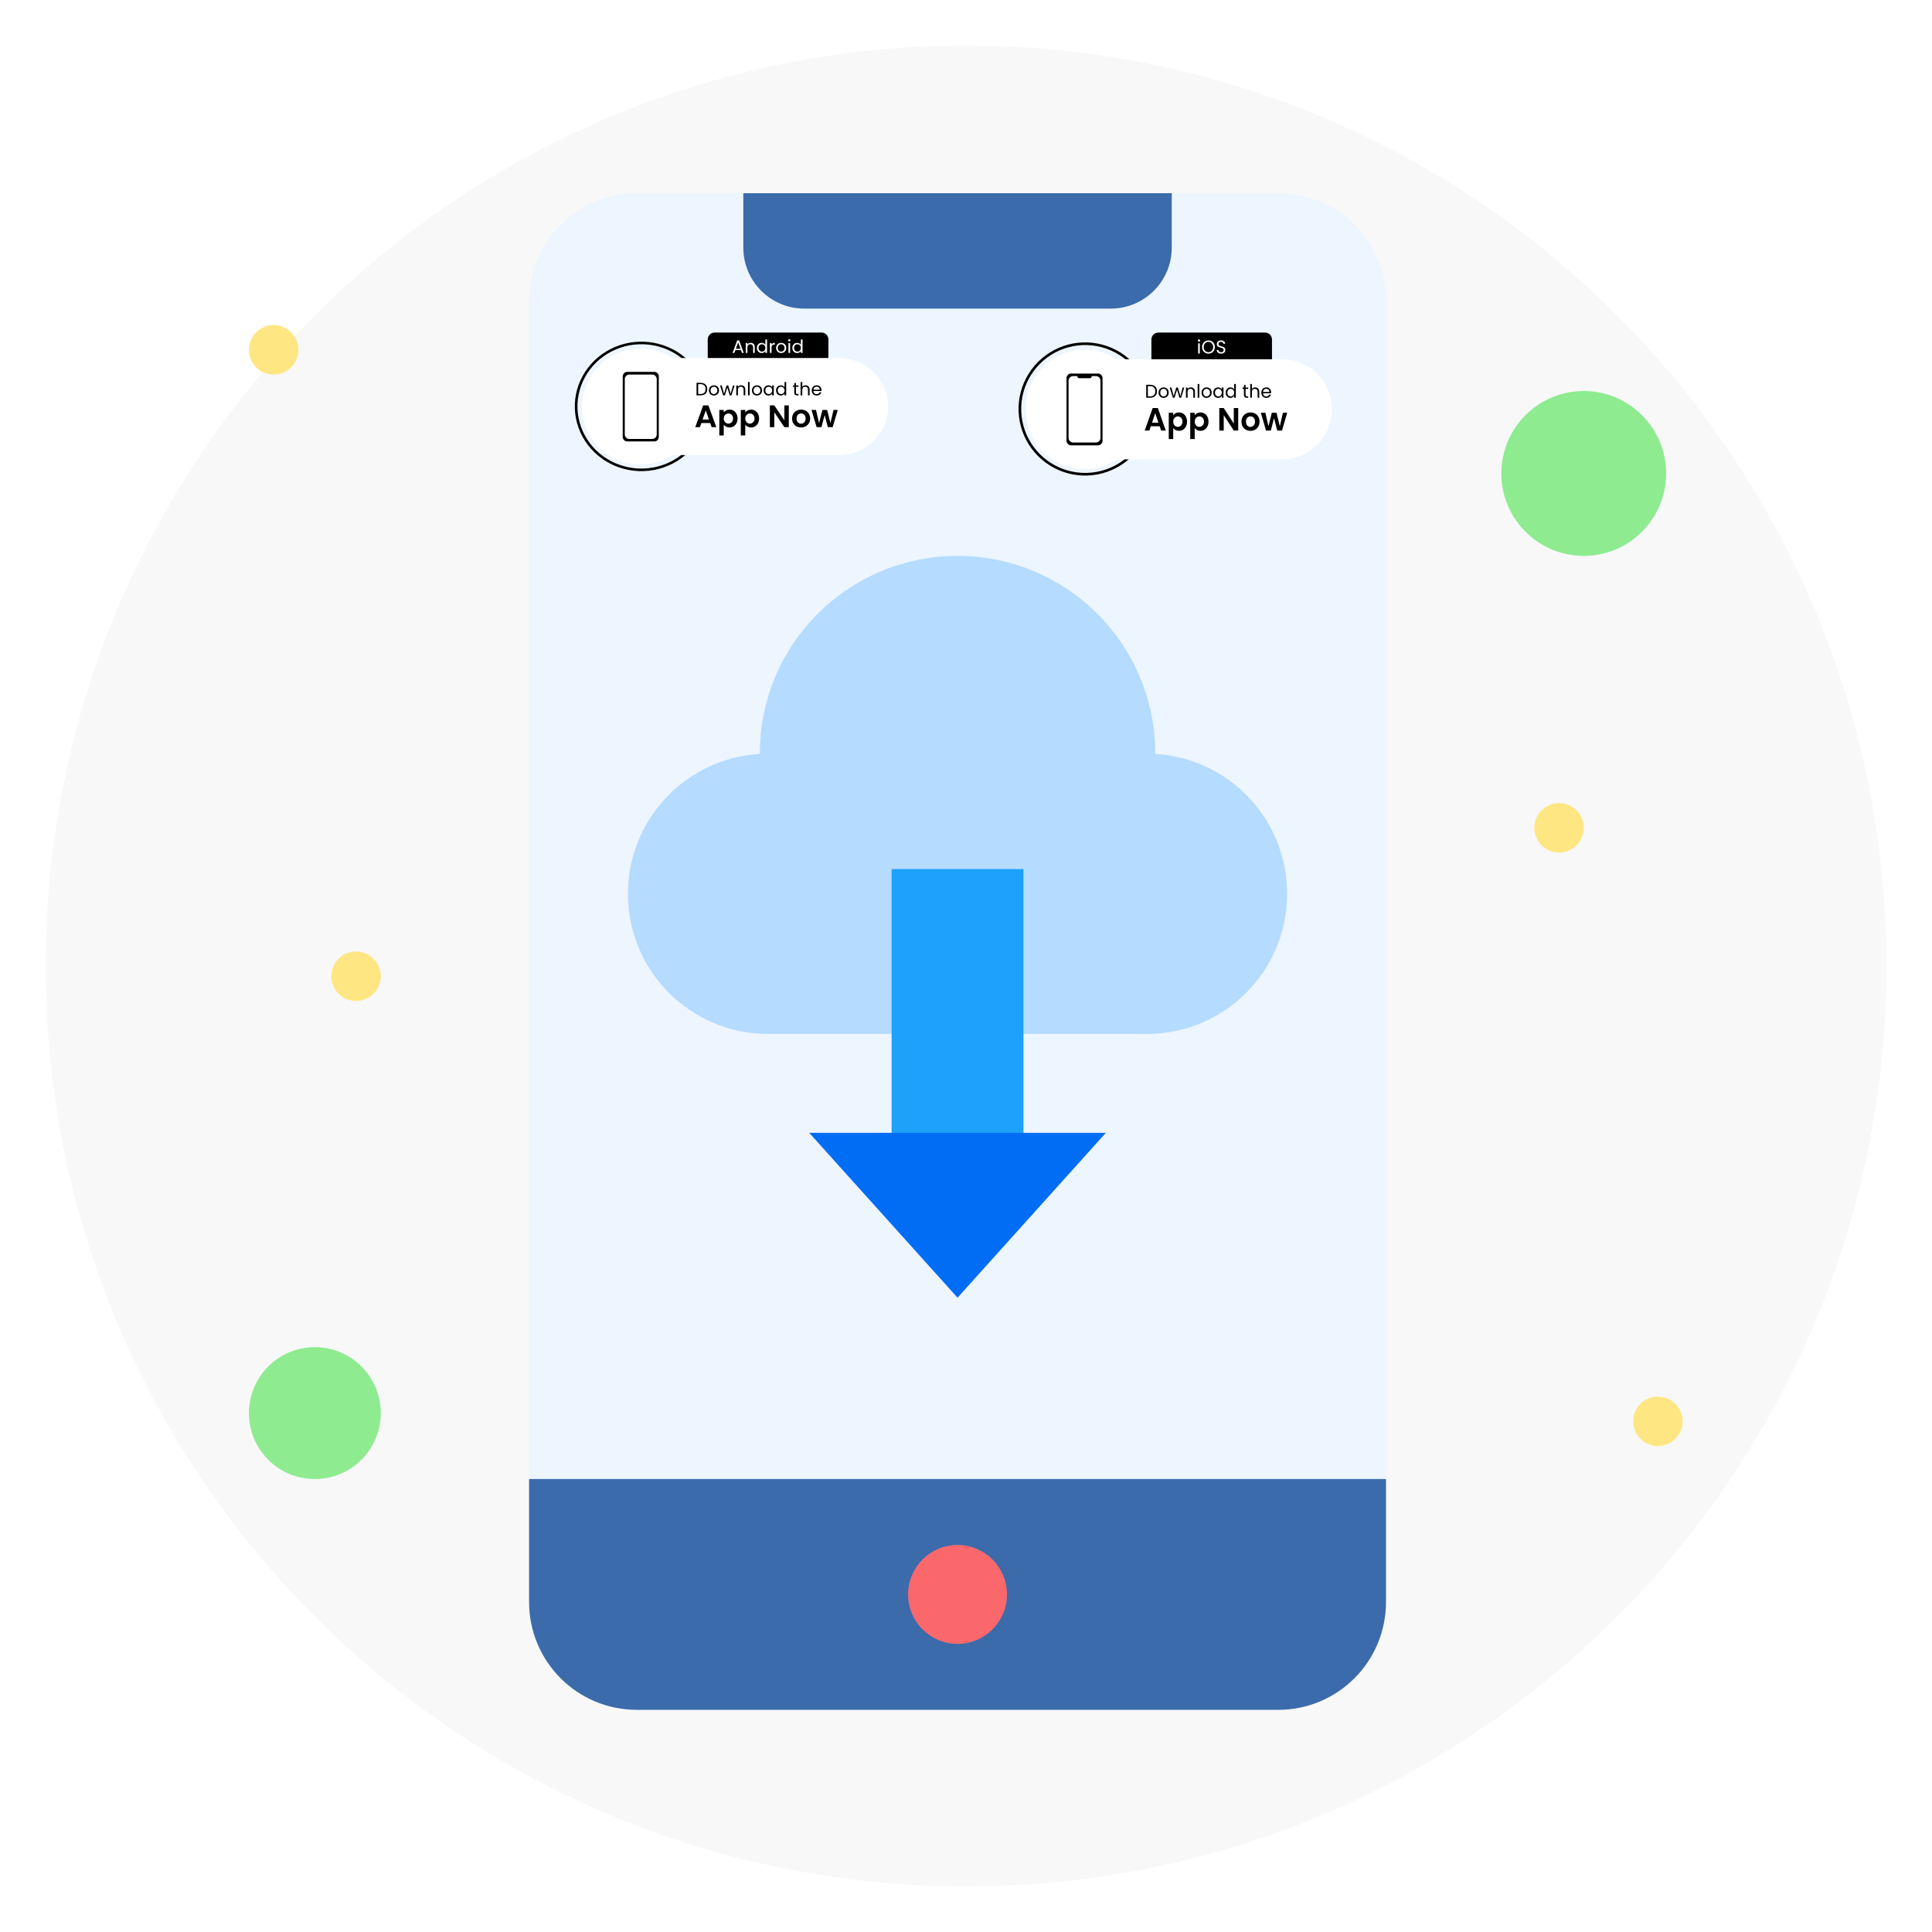 <svg xmlns="http://www.w3.org/2000/svg" xmlns:xlink="http://www.w3.org/1999/xlink" width="400" zoomAndPan="magnify" viewBox="0 0 300 300" height="400" preserveAspectRatio="xMidYMid meet" version="1.0"><defs><clipPath id="5c50e09d8b"><path d="M 7.078 7.078 L 292.922 7.078 L 292.922 292.922 L 7.078 292.922 Z M 7.078 7.078 " clip-rule="nonzero"/></clipPath><clipPath id="96f62801a1"><path d="M 150 7.078 C 71.066 7.078 7.078 71.066 7.078 150 C 7.078 228.934 71.066 292.922 150 292.922 C 228.934 292.922 292.922 228.934 292.922 150 C 292.922 71.066 228.934 7.078 150 7.078 Z M 150 7.078 " clip-rule="nonzero"/></clipPath><clipPath id="859cc66729"><path d="M 82 229 L 216 229 L 216 265.5 L 82 265.5 Z M 82 229 " clip-rule="nonzero"/></clipPath><clipPath id="c85a78fce3"><path d="M 38.59 209 L 60 209 L 60 230 L 38.59 230 Z M 38.59 209 " clip-rule="nonzero"/></clipPath><clipPath id="357632266f"><path d="M 253 216 L 261.34 216 L 261.34 225 L 253 225 Z M 253 216 " clip-rule="nonzero"/></clipPath><clipPath id="9376748033"><path d="M 38.59 50 L 47 50 L 47 59 L 38.59 59 Z M 38.59 50 " clip-rule="nonzero"/></clipPath><clipPath id="6922295af3"><path d="M 109 51.641 L 129 51.641 L 129 61 L 109 61 Z M 109 51.641 " clip-rule="nonzero"/></clipPath><clipPath id="082fa22a6b"><path d="M 89.18 51.641 L 110 51.641 L 110 73.391 L 89.18 73.391 Z M 89.18 51.641 " clip-rule="nonzero"/></clipPath><clipPath id="30149dc699"><path d="M 98 55 L 137.93 55 L 137.93 71 L 98 71 Z M 98 55 " clip-rule="nonzero"/></clipPath><clipPath id="c608243699"><path d="M 178 51.641 L 198 51.641 L 198 61 L 178 61 Z M 178 51.641 " clip-rule="nonzero"/></clipPath><clipPath id="6548c5f9f6"><path d="M 158.07 51.641 L 179 51.641 L 179 74.141 L 158.07 74.141 Z M 158.07 51.641 " clip-rule="nonzero"/></clipPath><clipPath id="b82866f582"><path d="M 167 55 L 206.82 55 L 206.82 72 L 167 72 Z M 167 55 " clip-rule="nonzero"/></clipPath></defs><rect x="-30" width="360" fill="#ffffff" y="-30" height="360" fill-opacity="1"/><rect x="-30" width="360" fill="#ffffff" y="-30" height="360" fill-opacity="1"/><g clip-path="url(#5c50e09d8b)"><g clip-path="url(#96f62801a1)"><path fill="#f8f8f9" d="M 7.078 7.078 L 292.922 7.078 L 292.922 292.922 L 7.078 292.922 Z M 7.078 7.078 " fill-opacity="1" fill-rule="nonzero"/></g></g><path fill="#edf5ff" d="M 215.215 46.727 L 215.215 229.664 L 210.098 234.781 L 87.273 234.781 L 82.156 229.664 L 82.156 46.727 C 82.156 37.488 89.641 30 98.875 30 C 98.898 30 105.555 30 115.422 30 C 124.641 30 136.664 36.656 148.684 36.656 C 160.707 36.656 172.73 30 181.949 30 C 191.816 30 198.473 30 198.496 30 C 207.727 30 215.215 37.488 215.215 46.727 Z M 215.215 46.727 " fill-opacity="1" fill-rule="nonzero"/><g clip-path="url(#859cc66729)"><path fill="#3b6bab" d="M 215.215 229.664 L 215.215 248.773 C 215.215 258.012 207.727 265.5 198.496 265.5 L 98.875 265.5 C 89.641 265.5 82.156 258.012 82.156 248.773 L 82.156 229.664 Z M 215.215 229.664 " fill-opacity="1" fill-rule="nonzero"/></g><path fill="#3b6bab" d="M 181.949 30 L 181.949 38.449 C 181.949 43.68 177.715 47.918 172.484 47.918 L 124.887 47.918 C 119.656 47.918 115.422 43.68 115.422 38.449 L 115.422 30 Z M 181.949 30 " fill-opacity="1" fill-rule="nonzero"/><path fill="#fa686c" d="M 148.684 239.902 C 152.922 239.902 156.363 243.344 156.363 247.582 C 156.363 251.82 152.922 255.262 148.684 255.262 C 144.449 255.262 141.008 251.82 141.008 247.582 C 141.008 243.344 144.449 239.902 148.684 239.902 Z M 148.684 239.902 " fill-opacity="1" fill-rule="nonzero"/><path fill="#b5dbff" d="M 199.863 138.789 C 199.863 150.805 190.125 160.551 178.113 160.551 C 178.062 160.551 120.621 160.551 119.258 160.551 C 107.254 160.551 97.508 150.812 97.508 138.789 C 97.508 127.207 106.562 117.734 117.98 117.074 C 117.98 99.871 131.906 86.316 148.684 86.316 C 165.484 86.316 179.391 99.895 179.391 117.074 C 190.789 117.727 199.863 127.188 199.863 138.789 Z M 199.863 138.789 " fill-opacity="1" fill-rule="nonzero"/><path fill="#1da1fa" d="M 158.922 180.688 L 138.449 180.688 C 138.449 175.609 138.449 140.074 138.449 134.949 L 158.922 134.949 C 158.922 140.074 158.922 175.609 158.922 180.688 Z M 158.922 180.688 " fill-opacity="1" fill-rule="nonzero"/><path fill="#8eeb90" d="M 245.922 60.719 C 252.988 60.719 258.715 66.445 258.715 73.516 C 258.715 80.586 252.988 86.316 245.922 86.316 C 238.855 86.316 233.129 80.586 233.129 73.516 C 233.129 66.445 238.855 60.719 245.922 60.719 Z M 245.922 60.719 " fill-opacity="1" fill-rule="nonzero"/><g clip-path="url(#c85a78fce3)"><path fill="#8eeb90" d="M 48.891 209.184 C 54.547 209.184 59.125 213.766 59.125 219.426 C 59.125 225.082 54.547 229.664 48.891 229.664 C 43.234 229.664 38.656 225.082 38.656 219.426 C 38.656 213.766 43.234 209.184 48.891 209.184 Z M 48.891 209.184 " fill-opacity="1" fill-rule="nonzero"/></g><g clip-path="url(#357632266f)"><path fill="#fee682" d="M 261.273 220.703 C 261.273 221.215 261.176 221.703 260.984 222.172 C 260.789 222.645 260.512 223.059 260.152 223.418 C 259.789 223.777 259.375 224.055 258.906 224.25 C 258.434 224.445 257.945 224.543 257.438 224.543 C 256.93 224.543 256.438 224.445 255.969 224.25 C 255.496 224.055 255.082 223.777 254.723 223.418 C 254.363 223.059 254.086 222.645 253.891 222.172 C 253.695 221.703 253.598 221.215 253.598 220.703 C 253.598 220.195 253.695 219.703 253.891 219.234 C 254.086 218.766 254.363 218.348 254.723 217.988 C 255.082 217.629 255.496 217.352 255.969 217.156 C 256.438 216.961 256.93 216.863 257.438 216.863 C 257.945 216.863 258.434 216.961 258.906 217.156 C 259.375 217.352 259.789 217.629 260.152 217.988 C 260.512 218.348 260.789 218.766 260.984 219.234 C 261.176 219.703 261.273 220.195 261.273 220.703 Z M 261.273 220.703 " fill-opacity="1" fill-rule="nonzero"/></g><path fill="#fee682" d="M 245.922 128.551 C 245.922 129.062 245.824 129.551 245.629 130.02 C 245.434 130.492 245.156 130.906 244.797 131.266 C 244.438 131.625 244.023 131.902 243.551 132.098 C 243.082 132.293 242.594 132.391 242.082 132.391 C 241.574 132.391 241.086 132.293 240.613 132.098 C 240.145 131.902 239.73 131.625 239.371 131.266 C 239.008 130.906 238.73 130.492 238.539 130.02 C 238.344 129.551 238.246 129.062 238.246 128.551 C 238.246 128.043 238.344 127.551 238.539 127.082 C 238.73 126.613 239.008 126.195 239.371 125.836 C 239.73 125.477 240.145 125.199 240.613 125.004 C 241.086 124.809 241.574 124.711 242.082 124.711 C 242.594 124.711 243.082 124.809 243.551 125.004 C 244.023 125.199 244.438 125.477 244.797 125.836 C 245.156 126.195 245.434 126.613 245.629 127.082 C 245.824 127.551 245.922 128.043 245.922 128.551 Z M 245.922 128.551 " fill-opacity="1" fill-rule="nonzero"/><path fill="#fee682" d="M 59.125 151.59 C 59.125 152.098 59.027 152.59 58.832 153.059 C 58.637 153.531 58.359 153.945 58 154.305 C 57.641 154.664 57.227 154.941 56.758 155.137 C 56.285 155.332 55.797 155.43 55.289 155.43 C 54.777 155.43 54.289 155.332 53.82 155.137 C 53.348 154.941 52.934 154.664 52.574 154.305 C 52.215 153.945 51.938 153.531 51.742 153.059 C 51.547 152.59 51.449 152.098 51.449 151.59 C 51.449 151.082 51.547 150.59 51.742 150.121 C 51.938 149.648 52.215 149.234 52.574 148.875 C 52.934 148.516 53.348 148.238 53.82 148.043 C 54.289 147.848 54.777 147.75 55.289 147.75 C 55.797 147.75 56.285 147.848 56.758 148.043 C 57.227 148.238 57.641 148.516 58 148.875 C 58.359 149.234 58.637 149.648 58.832 150.121 C 59.027 150.59 59.125 151.082 59.125 151.59 Z M 59.125 151.59 " fill-opacity="1" fill-rule="nonzero"/><g clip-path="url(#9376748033)"><path fill="#fee682" d="M 46.332 54.316 C 46.332 54.828 46.234 55.316 46.039 55.789 C 45.844 56.258 45.566 56.672 45.207 57.031 C 44.848 57.395 44.434 57.672 43.961 57.867 C 43.492 58.059 43.004 58.156 42.492 58.156 C 41.984 58.156 41.496 58.059 41.023 57.867 C 40.555 57.672 40.141 57.395 39.777 57.031 C 39.418 56.672 39.141 56.258 38.945 55.789 C 38.754 55.316 38.656 54.828 38.656 54.316 C 38.656 53.809 38.754 53.32 38.945 52.848 C 39.141 52.379 39.418 51.965 39.777 51.602 C 40.141 51.242 40.555 50.965 41.023 50.77 C 41.496 50.574 41.984 50.477 42.492 50.477 C 43.004 50.477 43.492 50.574 43.961 50.77 C 44.434 50.965 44.848 51.242 45.207 51.602 C 45.566 51.965 45.844 52.379 46.039 52.848 C 46.234 53.32 46.332 53.809 46.332 54.316 Z M 46.332 54.316 " fill-opacity="1" fill-rule="nonzero"/></g><path fill="#006df4" d="M 171.715 175.906 L 148.684 201.504 L 125.656 175.906 C 136.891 175.906 160.477 175.906 171.715 175.906 Z M 171.715 175.906 " fill-opacity="1" fill-rule="nonzero"/><g clip-path="url(#6922295af3)"><path fill="#000000" d="M 110.969 51.641 L 127.562 51.641 C 127.703 51.641 127.84 51.664 127.973 51.719 C 128.105 51.773 128.219 51.848 128.32 51.945 C 128.422 52.047 128.496 52.16 128.551 52.289 C 128.605 52.418 128.633 52.551 128.633 52.691 L 128.633 59.531 C 128.633 59.672 128.605 59.805 128.551 59.934 C 128.496 60.062 128.422 60.176 128.32 60.277 C 128.219 60.375 128.105 60.449 127.973 60.504 C 127.84 60.559 127.703 60.586 127.562 60.586 L 110.969 60.586 C 110.828 60.586 110.691 60.559 110.559 60.504 C 110.43 60.449 110.312 60.375 110.215 60.277 C 110.113 60.176 110.035 60.062 109.98 59.934 C 109.926 59.805 109.898 59.672 109.898 59.531 L 109.898 52.691 C 109.898 52.551 109.926 52.418 109.98 52.289 C 110.035 52.16 110.113 52.047 110.215 51.945 C 110.312 51.848 110.43 51.773 110.559 51.719 C 110.691 51.664 110.828 51.641 110.969 51.641 Z M 110.969 51.641 " fill-opacity="1" fill-rule="nonzero"/></g><path fill="#ffffff" d="M 115.055 54.363 L 114.188 54.363 L 114.027 54.797 L 113.754 54.797 L 114.473 52.855 L 114.773 52.855 L 115.488 54.797 L 115.215 54.797 Z M 114.98 54.156 L 114.621 53.168 L 114.262 54.156 Z M 116.559 53.234 C 116.75 53.234 116.902 53.289 117.02 53.406 C 117.141 53.516 117.199 53.68 117.199 53.891 L 117.199 54.797 L 116.941 54.797 L 116.941 53.93 C 116.941 53.773 116.902 53.66 116.824 53.578 C 116.746 53.496 116.641 53.453 116.504 53.453 C 116.367 53.453 116.262 53.496 116.18 53.582 C 116.098 53.664 116.059 53.789 116.059 53.949 L 116.059 54.797 L 115.801 54.797 L 115.801 53.262 L 116.059 53.262 L 116.059 53.48 C 116.109 53.402 116.18 53.34 116.266 53.297 C 116.355 53.254 116.453 53.234 116.559 53.234 Z M 117.523 54.023 C 117.523 53.867 117.555 53.73 117.621 53.613 C 117.688 53.492 117.773 53.398 117.887 53.336 C 118 53.27 118.129 53.238 118.27 53.238 C 118.391 53.238 118.504 53.266 118.605 53.32 C 118.711 53.375 118.789 53.445 118.844 53.535 L 118.844 52.723 L 119.109 52.723 L 119.109 54.797 L 118.844 54.797 L 118.844 54.508 C 118.793 54.598 118.719 54.676 118.617 54.734 C 118.516 54.793 118.398 54.82 118.266 54.82 C 118.125 54.82 118 54.789 117.887 54.719 C 117.773 54.652 117.688 54.559 117.621 54.438 C 117.555 54.316 117.523 54.18 117.523 54.023 Z M 118.844 54.027 C 118.844 53.91 118.82 53.809 118.773 53.723 C 118.727 53.637 118.664 53.574 118.582 53.527 C 118.5 53.48 118.414 53.457 118.316 53.457 C 118.219 53.457 118.133 53.48 118.051 53.523 C 117.973 53.57 117.906 53.637 117.859 53.723 C 117.812 53.809 117.789 53.906 117.789 54.023 C 117.789 54.141 117.812 54.242 117.859 54.332 C 117.906 54.418 117.973 54.484 118.051 54.531 C 118.133 54.574 118.219 54.598 118.316 54.598 C 118.414 54.598 118.5 54.574 118.582 54.531 C 118.664 54.484 118.727 54.418 118.773 54.332 C 118.82 54.242 118.844 54.141 118.844 54.027 Z M 119.805 53.512 C 119.852 53.422 119.914 53.355 120 53.305 C 120.082 53.258 120.188 53.234 120.309 53.234 L 120.309 53.496 L 120.242 53.496 C 119.949 53.496 119.805 53.652 119.805 53.961 L 119.805 54.797 L 119.547 54.797 L 119.547 53.262 L 119.805 53.262 Z M 121.289 54.82 C 121.141 54.82 121.008 54.789 120.891 54.723 C 120.773 54.656 120.68 54.566 120.609 54.445 C 120.543 54.324 120.512 54.184 120.512 54.027 C 120.512 53.871 120.547 53.73 120.613 53.613 C 120.684 53.492 120.777 53.398 120.898 53.336 C 121.02 53.27 121.152 53.238 121.301 53.238 C 121.449 53.238 121.582 53.27 121.703 53.336 C 121.82 53.398 121.914 53.488 121.984 53.609 C 122.055 53.727 122.09 53.867 122.09 54.027 C 122.09 54.184 122.055 54.324 121.98 54.445 C 121.91 54.566 121.816 54.656 121.691 54.723 C 121.57 54.789 121.438 54.82 121.289 54.82 Z M 121.289 54.598 C 121.383 54.598 121.469 54.574 121.551 54.531 C 121.633 54.488 121.699 54.426 121.746 54.34 C 121.797 54.254 121.824 54.148 121.824 54.027 C 121.824 53.902 121.801 53.797 121.75 53.711 C 121.699 53.625 121.637 53.562 121.555 53.523 C 121.477 53.48 121.391 53.457 121.297 53.457 C 121.203 53.457 121.113 53.48 121.035 53.523 C 120.957 53.562 120.895 53.625 120.848 53.711 C 120.801 53.797 120.777 53.902 120.777 54.027 C 120.777 54.152 120.801 54.258 120.844 54.344 C 120.891 54.43 120.953 54.492 121.031 54.535 C 121.109 54.578 121.195 54.598 121.289 54.598 Z M 122.562 53.012 C 122.516 53.012 122.473 52.996 122.438 52.961 C 122.402 52.93 122.387 52.887 122.387 52.84 C 122.387 52.789 122.402 52.75 122.438 52.715 C 122.473 52.684 122.516 52.664 122.562 52.664 C 122.609 52.664 122.652 52.684 122.684 52.715 C 122.719 52.75 122.734 52.789 122.734 52.84 C 122.734 52.887 122.719 52.93 122.684 52.961 C 122.652 52.996 122.609 53.012 122.562 53.012 Z M 122.688 53.262 L 122.688 54.797 L 122.43 54.797 L 122.43 53.262 Z M 123.035 54.023 C 123.035 53.867 123.066 53.73 123.129 53.613 C 123.195 53.492 123.285 53.398 123.395 53.336 C 123.508 53.27 123.637 53.238 123.777 53.238 C 123.898 53.238 124.012 53.266 124.117 53.32 C 124.219 53.375 124.301 53.445 124.355 53.535 L 124.355 52.723 L 124.617 52.723 L 124.617 54.797 L 124.355 54.797 L 124.355 54.508 C 124.305 54.598 124.227 54.676 124.129 54.734 C 124.027 54.793 123.91 54.82 123.773 54.82 C 123.637 54.82 123.508 54.789 123.395 54.719 C 123.285 54.652 123.195 54.559 123.129 54.438 C 123.066 54.316 123.035 54.18 123.035 54.023 Z M 124.355 54.027 C 124.355 53.91 124.332 53.809 124.285 53.723 C 124.238 53.637 124.172 53.574 124.09 53.527 C 124.012 53.48 123.922 53.457 123.824 53.457 C 123.73 53.457 123.641 53.48 123.562 53.523 C 123.48 53.57 123.418 53.637 123.371 53.723 C 123.324 53.809 123.297 53.906 123.297 54.023 C 123.297 54.141 123.324 54.242 123.371 54.332 C 123.418 54.418 123.48 54.484 123.562 54.531 C 123.641 54.574 123.73 54.598 123.824 54.598 C 123.922 54.598 124.012 54.574 124.09 54.531 C 124.172 54.484 124.238 54.418 124.285 54.332 C 124.332 54.242 124.355 54.141 124.355 54.027 Z M 124.355 54.027 " fill-opacity="1" fill-rule="nonzero"/><g clip-path="url(#082fa22a6b)"><path stroke-linecap="butt" transform="matrix(0.036, 0, 0, 0.035, 89.224, 51.639)" fill="none" stroke-linejoin="miter" d="M 501.003 511.932 C 463.893 554.691 414.96 585.313 360.226 599.788 C 305.601 614.264 247.802 611.925 194.491 593.107 C 141.179 574.4 94.765 539.881 61.267 494.339 C 27.77 448.797 8.832 394.235 6.752 337.78 C 4.781 281.214 19.779 225.427 49.992 177.547 C 80.096 129.777 123.883 92.141 175.771 69.537 C 227.55 46.932 285.021 40.474 340.631 51.052 C 396.132 61.631 447.254 88.578 487.21 128.552 " stroke="#000000" stroke-width="11.375" stroke-opacity="1" stroke-miterlimit="4"/></g><g clip-path="url(#30149dc699)"><path fill="#ffffff" d="M 98.977 55.59 L 130.258 55.59 C 134.492 55.59 137.922 58.965 137.922 63.129 C 137.922 67.289 134.492 70.664 130.258 70.664 L 98.977 70.664 Z M 98.977 55.59 " fill-opacity="1" fill-rule="nonzero"/></g><path fill="#ffffff" d="M 108.66 63.133 C 108.66 63.723 108.602 64.309 108.484 64.887 C 108.367 65.469 108.191 66.031 107.961 66.574 C 107.73 67.121 107.449 67.641 107.117 68.133 C 106.781 68.621 106.402 69.078 105.977 69.496 C 105.555 69.914 105.09 70.285 104.59 70.613 C 104.09 70.941 103.562 71.219 103.008 71.445 C 102.453 71.672 101.883 71.844 101.293 71.957 C 100.703 72.074 100.105 72.129 99.504 72.129 C 98.906 72.129 98.309 72.074 97.719 71.957 C 97.129 71.844 96.559 71.672 96.004 71.445 C 95.449 71.219 94.922 70.941 94.422 70.613 C 93.922 70.285 93.457 69.914 93.035 69.496 C 92.609 69.078 92.23 68.621 91.895 68.133 C 91.562 67.641 91.281 67.121 91.051 66.574 C 90.82 66.031 90.645 65.469 90.527 64.887 C 90.41 64.309 90.352 63.723 90.352 63.133 C 90.352 62.543 90.41 61.957 90.527 61.379 C 90.645 60.797 90.82 60.234 91.051 59.688 C 91.281 59.145 91.562 58.625 91.895 58.133 C 92.23 57.641 92.609 57.188 93.035 56.77 C 93.457 56.352 93.922 55.98 94.422 55.652 C 94.922 55.324 95.449 55.047 96.004 54.82 C 96.559 54.594 97.129 54.422 97.719 54.309 C 98.309 54.191 98.906 54.133 99.504 54.133 C 100.105 54.133 100.703 54.191 101.293 54.309 C 101.883 54.422 102.453 54.594 103.008 54.82 C 103.562 55.047 104.09 55.324 104.59 55.652 C 105.09 55.98 105.555 56.352 105.977 56.77 C 106.402 57.188 106.781 57.641 107.117 58.133 C 107.449 58.625 107.73 59.145 107.961 59.688 C 108.191 60.234 108.367 60.797 108.484 61.379 C 108.602 61.957 108.66 62.543 108.66 63.133 Z M 108.66 63.133 " fill-opacity="1" fill-rule="nonzero"/><path fill="#000000" d="M 97.41 57.742 L 101.586 57.742 C 101.781 57.742 101.949 57.812 102.09 57.949 C 102.23 58.086 102.297 58.25 102.297 58.445 L 102.297 67.848 C 102.297 68.039 102.23 68.207 102.09 68.344 C 101.949 68.48 101.781 68.547 101.586 68.547 L 97.41 68.547 C 97.215 68.547 97.043 68.48 96.906 68.344 C 96.766 68.207 96.695 68.039 96.695 67.848 L 96.695 58.445 C 96.695 58.25 96.766 58.086 96.906 57.949 C 97.043 57.812 97.215 57.742 97.41 57.742 Z M 97.41 57.742 " fill-opacity="1" fill-rule="nonzero"/><path fill="#ffffff" d="M 97.73 58.164 L 101.266 58.164 C 101.461 58.164 101.629 58.23 101.77 58.371 C 101.906 58.508 101.977 58.672 101.977 58.867 L 101.977 67.461 C 101.977 67.652 101.906 67.82 101.77 67.957 C 101.629 68.094 101.461 68.16 101.266 68.16 L 97.73 68.16 C 97.535 68.16 97.367 68.094 97.227 67.957 C 97.086 67.82 97.016 67.652 97.016 67.461 L 97.016 58.867 C 97.016 58.672 97.086 58.508 97.227 58.371 C 97.367 58.23 97.535 58.164 97.73 58.164 Z M 97.73 58.164 " fill-opacity="1" fill-rule="nonzero"/><path fill="#000000" d="M 108.773 59.441 C 108.992 59.441 109.176 59.48 109.336 59.559 C 109.496 59.637 109.617 59.75 109.699 59.898 C 109.785 60.047 109.828 60.219 109.828 60.418 C 109.828 60.621 109.785 60.793 109.699 60.941 C 109.617 61.086 109.496 61.199 109.336 61.277 C 109.176 61.352 108.992 61.391 108.773 61.391 L 108.156 61.391 L 108.156 59.441 Z M 108.773 61.18 C 109.031 61.18 109.227 61.113 109.359 60.98 C 109.496 60.848 109.562 60.66 109.562 60.418 C 109.562 60.176 109.496 59.988 109.359 59.852 C 109.223 59.715 109.027 59.648 108.773 59.648 L 108.414 59.648 L 108.414 61.18 Z M 110.852 61.418 C 110.703 61.418 110.57 61.383 110.453 61.32 C 110.332 61.254 110.242 61.16 110.172 61.043 C 110.105 60.918 110.074 60.781 110.074 60.621 C 110.074 60.465 110.105 60.328 110.176 60.207 C 110.246 60.086 110.34 59.992 110.461 59.93 C 110.578 59.863 110.715 59.832 110.863 59.832 C 111.008 59.832 111.145 59.863 111.262 59.93 C 111.383 59.992 111.477 60.086 111.547 60.203 C 111.617 60.324 111.652 60.461 111.652 60.621 C 111.652 60.781 111.613 60.918 111.543 61.043 C 111.473 61.16 111.375 61.254 111.254 61.32 C 111.133 61.383 111 61.418 110.852 61.418 Z M 110.852 61.191 C 110.941 61.191 111.031 61.172 111.113 61.129 C 111.195 61.086 111.258 61.02 111.309 60.934 C 111.359 60.848 111.387 60.746 111.387 60.621 C 111.387 60.496 111.359 60.395 111.312 60.309 C 111.262 60.223 111.199 60.16 111.117 60.117 C 111.039 60.074 110.953 60.055 110.859 60.055 C 110.766 60.055 110.676 60.074 110.598 60.117 C 110.52 60.16 110.457 60.223 110.41 60.309 C 110.363 60.395 110.336 60.496 110.336 60.621 C 110.336 60.746 110.359 60.852 110.406 60.938 C 110.453 61.023 110.516 61.086 110.594 61.129 C 110.672 61.172 110.758 61.191 110.852 61.191 Z M 114.07 59.855 L 113.582 61.391 L 113.316 61.391 L 112.941 60.172 L 112.562 61.391 L 112.297 61.391 L 111.805 59.855 L 112.07 59.855 L 112.43 61.145 L 112.816 59.855 L 113.082 59.855 L 113.461 61.148 L 113.812 59.855 Z M 115.086 59.828 C 115.277 59.828 115.43 59.887 115.551 60 C 115.668 60.113 115.727 60.273 115.727 60.488 L 115.727 61.391 L 115.469 61.391 L 115.469 60.523 C 115.469 60.371 115.43 60.254 115.352 60.172 C 115.273 60.09 115.168 60.051 115.035 60.051 C 114.898 60.051 114.789 60.094 114.707 60.176 C 114.625 60.262 114.586 60.383 114.586 60.543 L 114.586 61.391 L 114.328 61.391 L 114.328 59.855 L 114.586 59.855 L 114.586 60.074 C 114.637 59.996 114.707 59.938 114.793 59.895 C 114.883 59.852 114.98 59.828 115.086 59.828 Z M 116.406 59.32 L 116.406 61.391 L 116.148 61.391 L 116.148 59.32 Z M 117.531 61.418 C 117.383 61.418 117.25 61.383 117.133 61.32 C 117.016 61.254 116.922 61.16 116.852 61.043 C 116.785 60.918 116.754 60.781 116.754 60.621 C 116.754 60.465 116.789 60.328 116.855 60.207 C 116.926 60.086 117.02 59.992 117.141 59.93 C 117.262 59.863 117.395 59.832 117.543 59.832 C 117.691 59.832 117.824 59.863 117.945 59.93 C 118.062 59.992 118.156 60.086 118.227 60.203 C 118.297 60.324 118.332 60.461 118.332 60.621 C 118.332 60.781 118.293 60.918 118.223 61.043 C 118.152 61.16 118.055 61.254 117.934 61.32 C 117.812 61.383 117.68 61.418 117.531 61.418 Z M 117.531 61.191 C 117.625 61.191 117.711 61.172 117.793 61.129 C 117.875 61.086 117.941 61.02 117.988 60.934 C 118.039 60.848 118.066 60.746 118.066 60.621 C 118.066 60.496 118.043 60.395 117.992 60.309 C 117.941 60.223 117.879 60.16 117.797 60.117 C 117.719 60.074 117.633 60.055 117.539 60.055 C 117.445 60.055 117.355 60.074 117.277 60.117 C 117.199 60.16 117.137 60.223 117.09 60.309 C 117.043 60.395 117.02 60.496 117.02 60.621 C 117.02 60.746 117.039 60.852 117.086 60.938 C 117.133 61.023 117.195 61.086 117.273 61.129 C 117.352 61.172 117.438 61.191 117.531 61.191 Z M 118.574 60.617 C 118.574 60.461 118.605 60.324 118.672 60.207 C 118.734 60.086 118.824 59.996 118.938 59.93 C 119.051 59.863 119.176 59.832 119.316 59.832 C 119.453 59.832 119.57 59.859 119.672 59.918 C 119.773 59.977 119.848 60.051 119.895 60.137 L 119.895 59.855 L 120.156 59.855 L 120.156 61.391 L 119.895 61.391 L 119.895 61.105 C 119.844 61.195 119.77 61.27 119.664 61.328 C 119.566 61.387 119.445 61.418 119.312 61.418 C 119.172 61.418 119.047 61.383 118.938 61.316 C 118.824 61.25 118.734 61.152 118.672 61.031 C 118.605 60.91 118.574 60.773 118.574 60.617 Z M 119.895 60.621 C 119.895 60.504 119.871 60.406 119.824 60.32 C 119.777 60.234 119.711 60.168 119.633 60.121 C 119.551 60.078 119.465 60.055 119.367 60.055 C 119.27 60.055 119.18 60.074 119.102 60.121 C 119.023 60.164 118.957 60.23 118.91 60.316 C 118.863 60.402 118.84 60.504 118.84 60.617 C 118.84 60.734 118.863 60.84 118.91 60.926 C 118.957 61.012 119.023 61.078 119.102 61.125 C 119.18 61.172 119.27 61.191 119.367 61.191 C 119.465 61.191 119.551 61.172 119.633 61.125 C 119.711 61.078 119.777 61.012 119.824 60.926 C 119.871 60.84 119.895 60.738 119.895 60.621 Z M 120.5 60.617 C 120.5 60.461 120.531 60.324 120.598 60.207 C 120.66 60.086 120.75 59.996 120.859 59.93 C 120.977 59.863 121.102 59.832 121.242 59.832 C 121.363 59.832 121.477 59.859 121.582 59.914 C 121.688 59.969 121.766 60.043 121.82 60.133 L 121.82 59.32 L 122.082 59.32 L 122.082 61.391 L 121.82 61.391 L 121.82 61.102 C 121.77 61.195 121.695 61.27 121.594 61.328 C 121.492 61.387 121.375 61.418 121.238 61.418 C 121.102 61.418 120.977 61.383 120.859 61.316 C 120.75 61.25 120.66 61.152 120.598 61.031 C 120.531 60.91 120.5 60.773 120.5 60.617 Z M 121.82 60.621 C 121.82 60.504 121.797 60.406 121.75 60.32 C 121.703 60.234 121.637 60.168 121.555 60.121 C 121.477 60.078 121.387 60.055 121.289 60.055 C 121.195 60.055 121.105 60.074 121.027 60.121 C 120.945 60.164 120.883 60.23 120.836 60.316 C 120.789 60.402 120.766 60.504 120.766 60.617 C 120.766 60.734 120.789 60.84 120.836 60.926 C 120.883 61.012 120.945 61.078 121.027 61.125 C 121.105 61.172 121.195 61.191 121.289 61.191 C 121.387 61.191 121.477 61.172 121.555 61.125 C 121.637 61.078 121.703 61.012 121.75 60.926 C 121.797 60.84 121.82 60.738 121.82 60.621 Z M 123.598 60.066 L 123.598 60.973 C 123.598 61.047 123.613 61.098 123.645 61.129 C 123.676 61.16 123.734 61.176 123.812 61.176 L 124.004 61.176 L 124.004 61.391 L 123.77 61.391 C 123.625 61.391 123.516 61.359 123.445 61.293 C 123.371 61.227 123.336 61.121 123.336 60.973 L 123.336 60.066 L 123.133 60.066 L 123.133 59.855 L 123.336 59.855 L 123.336 59.469 L 123.598 59.469 L 123.598 59.855 L 124.004 59.855 L 124.004 60.066 Z M 125.09 59.828 C 125.211 59.828 125.316 59.855 125.41 59.906 C 125.504 59.953 125.578 60.027 125.633 60.125 C 125.688 60.223 125.715 60.344 125.715 60.488 L 125.715 61.391 L 125.461 61.391 L 125.461 60.523 C 125.461 60.371 125.422 60.254 125.344 60.172 C 125.266 60.09 125.156 60.051 125.023 60.051 C 124.887 60.051 124.777 60.094 124.695 60.176 C 124.617 60.262 124.578 60.383 124.578 60.543 L 124.578 61.391 L 124.316 61.391 L 124.316 59.32 L 124.578 59.32 L 124.578 60.074 C 124.629 59.996 124.699 59.938 124.785 59.895 C 124.879 59.852 124.98 59.828 125.09 59.828 Z M 127.562 60.566 C 127.562 60.613 127.559 60.664 127.555 60.719 L 126.309 60.719 C 126.316 60.871 126.367 60.988 126.465 61.074 C 126.559 61.16 126.676 61.199 126.812 61.199 C 126.926 61.199 127.02 61.176 127.094 61.125 C 127.168 61.074 127.223 61.004 127.254 60.918 L 127.531 60.918 C 127.488 61.066 127.406 61.188 127.281 61.277 C 127.156 61.371 127 61.418 126.812 61.418 C 126.664 61.418 126.531 61.383 126.414 61.32 C 126.301 61.254 126.207 61.16 126.141 61.043 C 126.074 60.918 126.043 60.781 126.043 60.621 C 126.043 60.461 126.074 60.324 126.141 60.203 C 126.203 60.086 126.293 59.992 126.41 59.93 C 126.527 59.863 126.66 59.832 126.812 59.832 C 126.961 59.832 127.094 59.863 127.207 59.926 C 127.32 59.992 127.406 60.078 127.469 60.191 C 127.531 60.301 127.562 60.426 127.562 60.566 Z M 127.297 60.512 C 127.297 60.414 127.273 60.332 127.23 60.262 C 127.188 60.191 127.125 60.141 127.051 60.102 C 126.977 60.066 126.895 60.047 126.801 60.047 C 126.672 60.047 126.559 60.09 126.465 60.172 C 126.375 60.254 126.324 60.367 126.309 60.512 Z M 127.297 60.512 " fill-opacity="1" fill-rule="nonzero"/><path fill="#000000" d="M 110.277 65.688 L 108.91 65.688 L 108.684 66.332 L 107.957 66.332 L 109.195 62.949 L 109.996 62.949 L 111.234 66.332 L 110.504 66.332 Z M 110.09 65.148 L 109.594 63.734 L 109.094 65.148 Z M 112.383 64.039 C 112.473 63.914 112.594 63.812 112.75 63.734 C 112.906 63.648 113.086 63.605 113.285 63.605 C 113.52 63.605 113.73 63.664 113.918 63.777 C 114.105 63.891 114.258 64.051 114.363 64.262 C 114.477 64.469 114.531 64.707 114.531 64.98 C 114.531 65.258 114.477 65.5 114.363 65.715 C 114.258 65.922 114.105 66.086 113.918 66.203 C 113.73 66.32 113.52 66.375 113.285 66.375 C 113.086 66.375 112.91 66.336 112.754 66.254 C 112.602 66.176 112.48 66.074 112.383 65.949 L 112.383 67.613 L 111.695 67.613 L 111.695 63.652 L 112.383 63.652 Z M 113.828 64.98 C 113.828 64.82 113.793 64.684 113.723 64.566 C 113.66 64.445 113.57 64.355 113.457 64.293 C 113.352 64.234 113.23 64.203 113.105 64.203 C 112.98 64.203 112.859 64.234 112.75 64.301 C 112.641 64.359 112.551 64.453 112.484 64.57 C 112.418 64.691 112.383 64.832 112.383 64.992 C 112.383 65.152 112.418 65.293 112.484 65.414 C 112.551 65.531 112.641 65.625 112.75 65.688 C 112.859 65.75 112.98 65.781 113.105 65.781 C 113.23 65.781 113.352 65.75 113.457 65.684 C 113.57 65.621 113.66 65.527 113.723 65.41 C 113.793 65.289 113.828 65.148 113.828 64.98 Z M 115.723 64.039 C 115.812 63.914 115.934 63.812 116.086 63.734 C 116.246 63.648 116.422 63.605 116.625 63.605 C 116.855 63.605 117.066 63.664 117.254 63.777 C 117.445 63.891 117.594 64.051 117.703 64.262 C 117.812 64.469 117.871 64.707 117.871 64.98 C 117.871 65.258 117.812 65.5 117.703 65.715 C 117.594 65.922 117.445 66.086 117.254 66.203 C 117.066 66.32 116.855 66.375 116.625 66.375 C 116.422 66.375 116.246 66.336 116.094 66.254 C 115.941 66.176 115.816 66.074 115.723 65.949 L 115.723 67.613 L 115.031 67.613 L 115.031 63.652 L 115.723 63.652 Z M 117.164 64.98 C 117.164 64.82 117.133 64.684 117.062 64.566 C 116.996 64.445 116.906 64.355 116.797 64.293 C 116.688 64.234 116.57 64.203 116.441 64.203 C 116.316 64.203 116.199 64.234 116.086 64.301 C 115.98 64.359 115.891 64.453 115.82 64.57 C 115.754 64.691 115.723 64.832 115.723 64.992 C 115.723 65.152 115.754 65.293 115.82 65.414 C 115.891 65.531 115.98 65.625 116.086 65.688 C 116.199 65.75 116.316 65.781 116.441 65.781 C 116.57 65.781 116.688 65.75 116.797 65.684 C 116.906 65.621 116.996 65.527 117.062 65.41 C 117.133 65.289 117.164 65.148 117.164 64.98 Z M 122.484 66.332 L 121.797 66.332 L 120.234 64.016 L 120.234 66.332 L 119.543 66.332 L 119.543 62.949 L 120.234 62.949 L 121.797 65.273 L 121.797 62.949 L 122.484 62.949 Z M 124.379 66.375 C 124.117 66.375 123.879 66.32 123.668 66.207 C 123.457 66.09 123.293 65.93 123.172 65.719 C 123.055 65.508 122.996 65.266 122.996 64.992 C 122.996 64.719 123.055 64.477 123.176 64.266 C 123.301 64.055 123.469 63.895 123.684 63.781 C 123.898 63.664 124.137 63.605 124.398 63.605 C 124.66 63.605 124.898 63.664 125.113 63.781 C 125.324 63.895 125.492 64.055 125.613 64.266 C 125.738 64.477 125.801 64.719 125.801 64.992 C 125.801 65.266 125.738 65.508 125.609 65.719 C 125.484 65.93 125.312 66.09 125.098 66.207 C 124.883 66.32 124.645 66.375 124.379 66.375 Z M 124.379 65.785 C 124.504 65.785 124.621 65.758 124.727 65.699 C 124.84 65.637 124.93 65.547 124.992 65.426 C 125.059 65.309 125.094 65.164 125.094 64.992 C 125.094 64.738 125.023 64.543 124.887 64.406 C 124.75 64.266 124.586 64.199 124.387 64.199 C 124.191 64.199 124.023 64.266 123.891 64.406 C 123.758 64.543 123.695 64.738 123.695 64.992 C 123.695 65.246 123.758 65.445 123.887 65.582 C 124.016 65.719 124.18 65.785 124.379 65.785 Z M 130.09 63.652 L 129.293 66.332 L 128.547 66.332 L 128.051 64.461 L 127.555 66.332 L 126.805 66.332 L 126.004 63.652 L 126.703 63.652 L 127.184 65.695 L 127.707 63.652 L 128.434 63.652 L 128.949 65.688 L 129.43 63.652 Z M 130.09 63.652 " fill-opacity="1" fill-rule="nonzero"/><g clip-path="url(#c608243699)"><path fill="#000000" d="M 179.859 51.641 L 196.441 51.641 C 196.582 51.641 196.719 51.668 196.852 51.723 C 196.98 51.777 197.098 51.855 197.199 51.957 C 197.297 52.059 197.375 52.176 197.43 52.309 C 197.484 52.441 197.512 52.578 197.512 52.723 L 197.512 59.777 C 197.512 59.922 197.484 60.059 197.43 60.191 C 197.375 60.324 197.297 60.445 197.199 60.547 C 197.098 60.648 196.98 60.727 196.852 60.781 C 196.719 60.836 196.582 60.863 196.441 60.863 L 179.859 60.863 C 179.715 60.863 179.582 60.836 179.449 60.781 C 179.316 60.727 179.203 60.648 179.102 60.547 C 179 60.445 178.926 60.324 178.871 60.191 C 178.816 60.059 178.789 59.922 178.789 59.777 L 178.789 52.723 C 178.789 52.578 178.816 52.441 178.871 52.309 C 178.926 52.176 179 52.059 179.102 51.957 C 179.203 51.855 179.316 51.777 179.449 51.723 C 179.582 51.668 179.715 51.641 179.859 51.641 Z M 179.859 51.641 " fill-opacity="1" fill-rule="nonzero"/></g><g clip-path="url(#6548c5f9f6)"><path stroke-linecap="butt" transform="matrix(0.036, 0, 0, 0.036, 158.161, 51.639)" fill="none" stroke-linejoin="miter" d="M 499.997 513.958 C 462.975 556.721 414.015 587.281 359.358 601.751 C 304.702 616.221 246.979 613.953 193.637 595.164 C 140.295 576.374 93.854 541.927 60.337 496.356 C 26.93 450.786 7.872 396.253 5.9 339.777 C 3.819 283.192 18.825 227.471 49.055 179.633 C 79.177 131.795 122.989 94.108 174.798 71.539 C 226.716 48.97 284.11 42.491 339.643 53.073 C 395.175 63.548 446.326 90.545 486.305 130.607 " stroke="#000000" stroke-width="11.375" stroke-opacity="1" stroke-miterlimit="4"/></g><g clip-path="url(#b82866f582)"><path fill="#ffffff" d="M 167.875 55.785 L 199.137 55.785 C 203.371 55.785 206.801 59.266 206.801 63.559 C 206.801 67.852 203.371 71.328 199.137 71.328 L 167.875 71.328 Z M 167.875 55.785 " fill-opacity="1" fill-rule="nonzero"/></g><path fill="#ffffff" d="M 177.551 63.559 C 177.551 64.168 177.492 64.77 177.375 65.367 C 177.258 65.965 177.086 66.547 176.855 67.109 C 176.625 67.672 176.344 68.207 176.012 68.711 C 175.676 69.219 175.297 69.688 174.871 70.117 C 174.449 70.551 173.984 70.934 173.488 71.273 C 172.988 71.609 172.461 71.898 171.906 72.129 C 171.352 72.363 170.777 72.539 170.188 72.66 C 169.602 72.777 169.004 72.836 168.406 72.836 C 167.805 72.836 167.211 72.777 166.621 72.66 C 166.031 72.539 165.457 72.363 164.902 72.129 C 164.348 71.898 163.82 71.609 163.324 71.273 C 162.824 70.934 162.359 70.551 161.938 70.117 C 161.512 69.688 161.133 69.219 160.797 68.711 C 160.465 68.207 160.184 67.672 159.953 67.109 C 159.723 66.547 159.551 65.965 159.434 65.367 C 159.316 64.77 159.258 64.168 159.258 63.559 C 159.258 62.949 159.316 62.344 159.434 61.746 C 159.551 61.148 159.723 60.57 159.953 60.008 C 160.184 59.445 160.465 58.91 160.797 58.402 C 161.133 57.898 161.512 57.43 161.938 56.996 C 162.359 56.566 162.824 56.18 163.324 55.844 C 163.82 55.504 164.348 55.219 164.902 54.984 C 165.457 54.754 166.031 54.578 166.621 54.457 C 167.211 54.34 167.805 54.281 168.406 54.281 C 169.004 54.281 169.602 54.34 170.188 54.457 C 170.777 54.578 171.352 54.754 171.906 54.984 C 172.461 55.219 172.988 55.504 173.488 55.844 C 173.984 56.18 174.449 56.566 174.871 56.996 C 175.297 57.43 175.676 57.898 176.012 58.402 C 176.344 58.91 176.625 59.445 176.855 60.008 C 177.086 60.57 177.258 61.148 177.375 61.746 C 177.492 62.344 177.551 62.949 177.551 63.559 Z M 177.551 63.559 " fill-opacity="1" fill-rule="nonzero"/><path fill="#000000" d="M 178.602 59.746 C 178.816 59.746 179.004 59.789 179.164 59.871 C 179.32 59.953 179.441 60.066 179.527 60.219 C 179.613 60.371 179.656 60.551 179.656 60.758 C 179.656 60.965 179.613 61.141 179.527 61.293 C 179.441 61.445 179.32 61.559 179.164 61.641 C 179.004 61.719 178.816 61.758 178.602 61.758 L 177.984 61.758 L 177.984 59.746 Z M 178.602 61.543 C 178.859 61.543 179.055 61.473 179.188 61.336 C 179.324 61.199 179.391 61.004 179.391 60.758 C 179.391 60.508 179.32 60.312 179.184 60.172 C 179.051 60.031 178.855 59.961 178.602 59.961 L 178.242 59.961 L 178.242 61.543 Z M 180.676 61.785 C 180.531 61.785 180.398 61.75 180.277 61.684 C 180.16 61.617 180.066 61.52 180 61.398 C 179.934 61.273 179.898 61.129 179.898 60.965 C 179.898 60.805 179.934 60.66 180.004 60.539 C 180.074 60.414 180.168 60.316 180.285 60.25 C 180.406 60.184 180.539 60.152 180.688 60.152 C 180.836 60.152 180.969 60.184 181.09 60.25 C 181.207 60.316 181.305 60.41 181.371 60.535 C 181.441 60.656 181.477 60.801 181.477 60.965 C 181.477 61.129 181.441 61.273 181.367 61.398 C 181.297 61.52 181.203 61.617 181.082 61.684 C 180.961 61.75 180.824 61.785 180.676 61.785 Z M 180.676 61.555 C 180.77 61.555 180.855 61.531 180.938 61.488 C 181.02 61.441 181.086 61.375 181.137 61.289 C 181.188 61.199 181.211 61.094 181.211 60.965 C 181.211 60.836 181.188 60.73 181.137 60.641 C 181.09 60.555 181.023 60.488 180.945 60.445 C 180.863 60.402 180.777 60.379 180.684 60.379 C 180.59 60.379 180.504 60.402 180.422 60.445 C 180.344 60.488 180.281 60.555 180.234 60.641 C 180.188 60.73 180.164 60.836 180.164 60.965 C 180.164 61.094 180.188 61.203 180.234 61.293 C 180.281 61.379 180.344 61.445 180.422 61.492 C 180.5 61.531 180.582 61.555 180.676 61.555 Z M 183.895 60.176 L 183.406 61.758 L 183.141 61.758 L 182.766 60.504 L 182.391 61.758 L 182.121 61.758 L 181.633 60.176 L 181.898 60.176 L 182.254 61.504 L 182.641 60.176 L 182.906 60.176 L 183.285 61.508 L 183.641 60.176 Z M 184.91 60.148 C 185.102 60.148 185.254 60.207 185.371 60.324 C 185.492 60.441 185.551 60.605 185.551 60.828 L 185.551 61.758 L 185.293 61.758 L 185.293 60.863 C 185.293 60.707 185.254 60.586 185.176 60.504 C 185.098 60.418 184.992 60.375 184.859 60.375 C 184.723 60.375 184.613 60.418 184.531 60.504 C 184.449 60.594 184.41 60.719 184.41 60.883 L 184.41 61.758 L 184.152 61.758 L 184.152 60.176 L 184.41 60.176 L 184.41 60.402 C 184.461 60.32 184.531 60.258 184.617 60.215 C 184.707 60.172 184.805 60.148 184.91 60.148 Z M 186.23 59.621 L 186.23 61.758 L 185.973 61.758 L 185.973 59.621 Z M 187.352 61.785 C 187.207 61.785 187.074 61.75 186.953 61.684 C 186.836 61.617 186.742 61.52 186.676 61.398 C 186.609 61.273 186.574 61.129 186.574 60.965 C 186.574 60.805 186.609 60.66 186.68 60.539 C 186.75 60.414 186.844 60.316 186.965 60.25 C 187.082 60.184 187.215 60.152 187.363 60.152 C 187.512 60.152 187.645 60.184 187.766 60.25 C 187.887 60.316 187.98 60.41 188.047 60.535 C 188.117 60.656 188.152 60.801 188.152 60.965 C 188.152 61.129 188.117 61.273 188.043 61.398 C 187.977 61.52 187.879 61.617 187.758 61.684 C 187.637 61.75 187.5 61.785 187.352 61.785 Z M 187.352 61.555 C 187.445 61.555 187.535 61.531 187.613 61.488 C 187.695 61.441 187.762 61.375 187.812 61.289 C 187.863 61.199 187.887 61.094 187.887 60.965 C 187.887 60.836 187.863 60.73 187.812 60.641 C 187.766 60.555 187.699 60.488 187.621 60.445 C 187.543 60.402 187.453 60.379 187.363 60.379 C 187.266 60.379 187.18 60.402 187.102 60.445 C 187.023 60.488 186.961 60.555 186.91 60.641 C 186.863 60.73 186.84 60.836 186.84 60.965 C 186.84 61.094 186.863 61.203 186.91 61.293 C 186.957 61.379 187.02 61.445 187.098 61.492 C 187.176 61.531 187.262 61.555 187.352 61.555 Z M 188.398 60.961 C 188.398 60.801 188.43 60.66 188.492 60.539 C 188.559 60.414 188.645 60.32 188.758 60.25 C 188.871 60.184 189 60.152 189.137 60.152 C 189.273 60.152 189.391 60.18 189.492 60.242 C 189.594 60.301 189.668 60.375 189.719 60.465 L 189.719 60.176 L 189.98 60.176 L 189.98 61.758 L 189.719 61.758 L 189.719 61.465 C 189.668 61.559 189.59 61.633 189.488 61.695 C 189.387 61.754 189.27 61.785 189.133 61.785 C 188.996 61.785 188.871 61.75 188.758 61.68 C 188.645 61.613 188.559 61.516 188.492 61.391 C 188.43 61.266 188.398 61.121 188.398 60.961 Z M 189.719 60.965 C 189.719 60.844 189.695 60.742 189.645 60.652 C 189.598 60.566 189.535 60.496 189.453 60.449 C 189.371 60.402 189.285 60.379 189.188 60.379 C 189.09 60.379 189.004 60.402 188.922 60.449 C 188.844 60.496 188.781 60.562 188.734 60.648 C 188.684 60.738 188.66 60.844 188.66 60.961 C 188.66 61.082 188.684 61.188 188.734 61.281 C 188.781 61.367 188.844 61.438 188.922 61.484 C 189.004 61.531 189.09 61.555 189.188 61.555 C 189.285 61.555 189.371 61.531 189.453 61.484 C 189.535 61.438 189.598 61.367 189.645 61.281 C 189.695 61.188 189.719 61.086 189.719 60.965 Z M 190.32 60.961 C 190.32 60.801 190.352 60.66 190.418 60.539 C 190.48 60.414 190.57 60.32 190.684 60.25 C 190.797 60.184 190.922 60.152 191.062 60.152 C 191.184 60.152 191.297 60.18 191.402 60.238 C 191.508 60.293 191.586 60.367 191.641 60.461 L 191.641 59.621 L 191.902 59.621 L 191.902 61.758 L 191.641 61.758 L 191.641 61.461 C 191.59 61.555 191.516 61.633 191.414 61.695 C 191.312 61.754 191.195 61.785 191.059 61.785 C 190.922 61.785 190.797 61.75 190.684 61.68 C 190.57 61.613 190.48 61.516 190.418 61.391 C 190.352 61.266 190.32 61.121 190.32 60.961 Z M 191.641 60.965 C 191.641 60.844 191.617 60.742 191.57 60.652 C 191.523 60.566 191.457 60.496 191.375 60.449 C 191.297 60.402 191.207 60.379 191.113 60.379 C 191.016 60.379 190.926 60.402 190.848 60.449 C 190.766 60.496 190.703 60.562 190.656 60.648 C 190.609 60.738 190.586 60.844 190.586 60.961 C 190.586 61.082 190.609 61.188 190.656 61.281 C 190.703 61.367 190.766 61.438 190.848 61.484 C 190.926 61.531 191.016 61.555 191.113 61.555 C 191.207 61.555 191.297 61.531 191.375 61.484 C 191.457 61.438 191.523 61.367 191.57 61.281 C 191.617 61.188 191.641 61.086 191.641 60.965 Z M 193.414 60.395 L 193.414 61.324 C 193.414 61.402 193.43 61.457 193.465 61.492 C 193.496 61.52 193.551 61.535 193.633 61.535 L 193.82 61.535 L 193.82 61.758 L 193.59 61.758 C 193.445 61.758 193.336 61.727 193.266 61.656 C 193.191 61.59 193.156 61.48 193.156 61.324 L 193.156 60.395 L 192.953 60.395 L 192.953 60.176 L 193.156 60.176 L 193.156 59.777 L 193.414 59.777 L 193.414 60.176 L 193.82 60.176 L 193.82 60.395 Z M 194.91 60.148 C 195.027 60.148 195.133 60.176 195.23 60.227 C 195.324 60.277 195.398 60.352 195.449 60.453 C 195.508 60.555 195.535 60.68 195.535 60.828 L 195.535 61.758 L 195.277 61.758 L 195.277 60.863 C 195.277 60.707 195.238 60.586 195.16 60.504 C 195.082 60.418 194.977 60.375 194.84 60.375 C 194.707 60.375 194.598 60.418 194.516 60.504 C 194.434 60.594 194.395 60.719 194.395 60.883 L 194.395 61.758 L 194.137 61.758 L 194.137 59.621 L 194.395 59.621 L 194.395 60.402 C 194.445 60.32 194.516 60.258 194.605 60.215 C 194.695 60.172 194.797 60.148 194.91 60.148 Z M 197.379 60.906 C 197.379 60.957 197.375 61.012 197.371 61.066 L 196.125 61.066 C 196.133 61.223 196.188 61.344 196.281 61.434 C 196.379 61.52 196.496 61.562 196.633 61.562 C 196.742 61.562 196.836 61.535 196.91 61.484 C 196.984 61.43 197.039 61.359 197.07 61.27 L 197.348 61.27 C 197.309 61.422 197.223 61.547 197.098 61.645 C 196.973 61.738 196.816 61.785 196.633 61.785 C 196.484 61.785 196.352 61.75 196.234 61.684 C 196.117 61.617 196.027 61.52 195.961 61.398 C 195.895 61.273 195.859 61.129 195.859 60.965 C 195.859 60.801 195.891 60.656 195.957 60.535 C 196.02 60.41 196.113 60.316 196.227 60.25 C 196.344 60.184 196.48 60.152 196.633 60.152 C 196.777 60.152 196.91 60.184 197.023 60.25 C 197.137 60.312 197.227 60.406 197.285 60.52 C 197.348 60.633 197.379 60.762 197.379 60.906 Z M 197.113 60.852 C 197.113 60.754 197.09 60.668 197.047 60.594 C 197.004 60.523 196.945 60.469 196.867 60.43 C 196.793 60.391 196.711 60.371 196.621 60.371 C 196.488 60.371 196.379 60.414 196.285 60.5 C 196.191 60.586 196.141 60.703 196.129 60.852 Z M 197.113 60.852 " fill-opacity="1" fill-rule="nonzero"/><path fill="#ffffff" d="M 186.18 53.055 C 186.133 53.055 186.09 53.039 186.055 53.004 C 186.023 52.969 186.004 52.926 186.004 52.875 C 186.004 52.828 186.023 52.785 186.055 52.75 C 186.09 52.715 186.133 52.699 186.18 52.699 C 186.227 52.699 186.27 52.715 186.301 52.75 C 186.336 52.785 186.352 52.828 186.352 52.875 C 186.352 52.926 186.336 52.969 186.301 53.004 C 186.27 53.039 186.227 53.055 186.18 53.055 Z M 186.305 53.312 L 186.305 54.895 L 186.047 54.895 L 186.047 53.312 Z M 187.648 54.914 C 187.465 54.914 187.297 54.871 187.145 54.785 C 186.992 54.695 186.871 54.574 186.781 54.418 C 186.695 54.262 186.652 54.082 186.652 53.887 C 186.652 53.691 186.695 53.516 186.781 53.359 C 186.871 53.199 186.992 53.078 187.145 52.992 C 187.297 52.902 187.465 52.859 187.648 52.859 C 187.832 52.859 188.004 52.902 188.152 52.992 C 188.305 53.078 188.426 53.199 188.512 53.355 C 188.602 53.512 188.645 53.688 188.645 53.887 C 188.645 54.086 188.602 54.262 188.512 54.418 C 188.426 54.574 188.305 54.695 188.152 54.785 C 188.004 54.871 187.832 54.914 187.648 54.914 Z M 187.648 54.688 C 187.785 54.688 187.91 54.652 188.02 54.59 C 188.133 54.523 188.219 54.43 188.281 54.309 C 188.348 54.188 188.379 54.047 188.379 53.887 C 188.379 53.727 188.348 53.586 188.281 53.465 C 188.219 53.344 188.133 53.25 188.023 53.184 C 187.914 53.121 187.789 53.086 187.648 53.086 C 187.508 53.086 187.383 53.121 187.27 53.184 C 187.16 53.25 187.074 53.344 187.008 53.465 C 186.945 53.586 186.914 53.727 186.914 53.887 C 186.914 54.047 186.945 54.188 187.008 54.309 C 187.074 54.43 187.16 54.523 187.27 54.59 C 187.383 54.652 187.508 54.688 187.648 54.688 Z M 189.613 54.914 C 189.484 54.914 189.367 54.891 189.262 54.844 C 189.16 54.797 189.078 54.73 189.02 54.648 C 188.961 54.562 188.93 54.469 188.93 54.355 L 189.203 54.355 C 189.215 54.453 189.25 54.531 189.316 54.598 C 189.387 54.66 189.484 54.691 189.613 54.691 C 189.738 54.691 189.836 54.66 189.906 54.602 C 189.977 54.535 190.012 54.457 190.012 54.355 C 190.012 54.281 189.992 54.219 189.949 54.168 C 189.91 54.121 189.855 54.086 189.793 54.059 C 189.73 54.035 189.648 54.008 189.539 53.98 C 189.41 53.945 189.305 53.91 189.223 53.875 C 189.148 53.84 189.078 53.785 189.023 53.715 C 188.969 53.637 188.941 53.539 188.941 53.414 C 188.941 53.305 188.969 53.207 189.023 53.121 C 189.078 53.035 189.152 52.973 189.254 52.926 C 189.352 52.879 189.469 52.855 189.598 52.855 C 189.781 52.855 189.934 52.902 190.051 52.996 C 190.172 53.094 190.238 53.219 190.254 53.371 L 189.969 53.371 C 189.961 53.297 189.922 53.23 189.852 53.172 C 189.781 53.109 189.688 53.082 189.57 53.082 C 189.465 53.082 189.375 53.109 189.309 53.168 C 189.238 53.223 189.203 53.301 189.203 53.406 C 189.203 53.477 189.223 53.539 189.266 53.582 C 189.305 53.629 189.355 53.664 189.414 53.691 C 189.477 53.715 189.559 53.742 189.668 53.77 C 189.801 53.809 189.906 53.844 189.984 53.883 C 190.062 53.914 190.133 53.969 190.188 54.047 C 190.246 54.117 190.273 54.219 190.273 54.348 C 190.273 54.445 190.25 54.535 190.199 54.621 C 190.148 54.711 190.07 54.781 189.969 54.832 C 189.871 54.887 189.75 54.914 189.613 54.914 Z M 189.613 54.914 " fill-opacity="1" fill-rule="nonzero"/><path fill="#000000" d="M 180.07 66.191 L 178.699 66.191 L 178.473 66.855 L 177.75 66.855 L 178.984 63.363 L 179.789 63.363 L 181.023 66.855 L 180.297 66.855 Z M 179.883 65.633 L 179.383 64.172 L 178.887 65.633 Z M 182.176 64.488 C 182.262 64.363 182.383 64.258 182.539 64.172 C 182.695 64.086 182.875 64.043 183.074 64.043 C 183.309 64.043 183.52 64.102 183.707 64.219 C 183.895 64.336 184.047 64.5 184.152 64.719 C 184.266 64.93 184.32 65.18 184.32 65.461 C 184.32 65.746 184.266 65.996 184.152 66.215 C 184.047 66.434 183.895 66.602 183.707 66.719 C 183.52 66.84 183.309 66.898 183.074 66.898 C 182.875 66.898 182.699 66.859 182.543 66.773 C 182.395 66.691 182.27 66.586 182.176 66.461 L 182.176 68.172 L 181.484 68.172 L 181.484 64.09 L 182.176 64.09 Z M 183.617 65.461 C 183.617 65.297 183.582 65.152 183.512 65.031 C 183.449 64.91 183.359 64.816 183.246 64.754 C 183.141 64.691 183.02 64.656 182.895 64.656 C 182.77 64.656 182.652 64.691 182.539 64.758 C 182.43 64.82 182.344 64.914 182.273 65.039 C 182.207 65.16 182.176 65.305 182.176 65.473 C 182.176 65.637 182.207 65.781 182.273 65.906 C 182.344 66.027 182.43 66.125 182.539 66.191 C 182.652 66.254 182.77 66.285 182.895 66.285 C 183.02 66.285 183.141 66.254 183.246 66.188 C 183.359 66.117 183.449 66.023 183.512 65.902 C 183.582 65.777 183.617 65.633 183.617 65.461 Z M 185.512 64.488 C 185.598 64.363 185.723 64.258 185.875 64.172 C 186.031 64.086 186.211 64.043 186.41 64.043 C 186.645 64.043 186.855 64.102 187.043 64.219 C 187.23 64.336 187.383 64.5 187.488 64.719 C 187.602 64.93 187.656 65.18 187.656 65.461 C 187.656 65.746 187.602 65.996 187.488 66.215 C 187.383 66.434 187.23 66.602 187.043 66.719 C 186.855 66.84 186.645 66.898 186.41 66.898 C 186.211 66.898 186.035 66.859 185.879 66.773 C 185.73 66.691 185.605 66.586 185.512 66.461 L 185.512 68.172 L 184.82 68.172 L 184.82 64.09 L 185.512 64.09 Z M 186.953 65.461 C 186.953 65.297 186.918 65.152 186.852 65.031 C 186.785 64.91 186.695 64.816 186.582 64.754 C 186.477 64.691 186.355 64.656 186.23 64.656 C 186.105 64.656 185.988 64.691 185.875 64.758 C 185.766 64.82 185.68 64.914 185.609 65.039 C 185.543 65.16 185.512 65.305 185.512 65.473 C 185.512 65.637 185.543 65.781 185.609 65.906 C 185.68 66.027 185.766 66.125 185.875 66.191 C 185.988 66.254 186.105 66.285 186.23 66.285 C 186.355 66.285 186.477 66.254 186.582 66.188 C 186.695 66.117 186.785 66.023 186.852 65.902 C 186.918 65.777 186.953 65.633 186.953 65.461 Z M 192.27 66.855 L 191.582 66.855 L 190.02 64.465 L 190.02 66.855 L 189.332 66.855 L 189.332 63.363 L 190.02 63.363 L 191.582 65.762 L 191.582 63.363 L 192.27 63.363 Z M 194.16 66.898 C 193.898 66.898 193.664 66.84 193.453 66.727 C 193.242 66.605 193.078 66.438 192.957 66.219 C 192.836 66.004 192.777 65.754 192.777 65.473 C 192.777 65.188 192.84 64.938 192.961 64.723 C 193.086 64.508 193.254 64.34 193.469 64.223 C 193.68 64.105 193.918 64.043 194.18 64.043 C 194.445 64.043 194.68 64.105 194.895 64.223 C 195.109 64.34 195.277 64.508 195.398 64.723 C 195.523 64.938 195.582 65.188 195.582 65.473 C 195.582 65.754 195.52 66.004 195.391 66.219 C 195.266 66.438 195.098 66.605 194.879 66.727 C 194.668 66.84 194.426 66.898 194.16 66.898 Z M 194.16 66.289 C 194.285 66.289 194.402 66.262 194.512 66.199 C 194.621 66.137 194.711 66.043 194.777 65.922 C 194.844 65.797 194.875 65.648 194.875 65.473 C 194.875 65.207 194.805 65.008 194.668 64.867 C 194.535 64.723 194.367 64.652 194.172 64.652 C 193.973 64.652 193.809 64.723 193.676 64.867 C 193.543 65.008 193.477 65.207 193.477 65.473 C 193.477 65.734 193.543 65.938 193.668 66.082 C 193.801 66.219 193.965 66.289 194.16 66.289 Z M 199.871 64.09 L 199.074 66.855 L 198.328 66.855 L 197.832 64.922 L 197.336 66.855 L 196.586 66.855 L 195.785 64.09 L 196.484 64.09 L 196.965 66.195 L 197.488 64.09 L 198.215 64.09 L 198.727 66.191 L 199.211 64.09 Z M 199.871 64.09 " fill-opacity="1" fill-rule="nonzero"/><path fill="#000000" d="M 166.316 58.004 L 170.492 58.004 C 170.688 58.004 170.855 58.074 170.996 58.219 C 171.133 58.359 171.203 58.527 171.203 58.73 L 171.203 68.422 C 171.203 68.625 171.133 68.793 170.996 68.934 C 170.855 69.074 170.688 69.148 170.492 69.148 L 166.316 69.148 C 166.121 69.148 165.953 69.074 165.812 68.934 C 165.676 68.793 165.605 68.625 165.605 68.422 L 165.605 58.73 C 165.605 58.527 165.676 58.359 165.812 58.219 C 165.953 58.074 166.121 58.004 166.316 58.004 Z M 166.316 58.004 " fill-opacity="1" fill-rule="nonzero"/><path fill="#ffffff" d="M 166.641 58.402 L 170.168 58.402 C 170.367 58.402 170.535 58.473 170.676 58.613 C 170.812 58.758 170.883 58.926 170.883 59.125 L 170.883 67.988 C 170.883 68.188 170.812 68.359 170.676 68.5 C 170.535 68.641 170.367 68.711 170.168 68.711 L 166.641 68.711 C 166.441 68.711 166.273 68.641 166.137 68.5 C 165.996 68.359 165.926 68.188 165.926 67.988 L 165.926 59.125 C 165.926 58.926 165.996 58.758 166.137 58.613 C 166.273 58.473 166.441 58.402 166.641 58.402 Z M 166.641 58.402 " fill-opacity="1" fill-rule="nonzero"/><path fill="#000000" d="M 167.586 58.113 L 169.227 58.113 C 169.309 58.113 169.379 58.145 169.438 58.203 C 169.5 58.266 169.527 58.336 169.527 58.422 C 169.527 58.508 169.5 58.578 169.438 58.641 C 169.379 58.699 169.309 58.73 169.227 58.73 L 167.586 58.73 C 167.5 58.73 167.43 58.699 167.371 58.641 C 167.312 58.578 167.281 58.508 167.281 58.422 C 167.281 58.336 167.312 58.266 167.371 58.203 C 167.43 58.145 167.5 58.113 167.586 58.113 Z M 167.586 58.113 " fill-opacity="1" fill-rule="nonzero"/></svg>